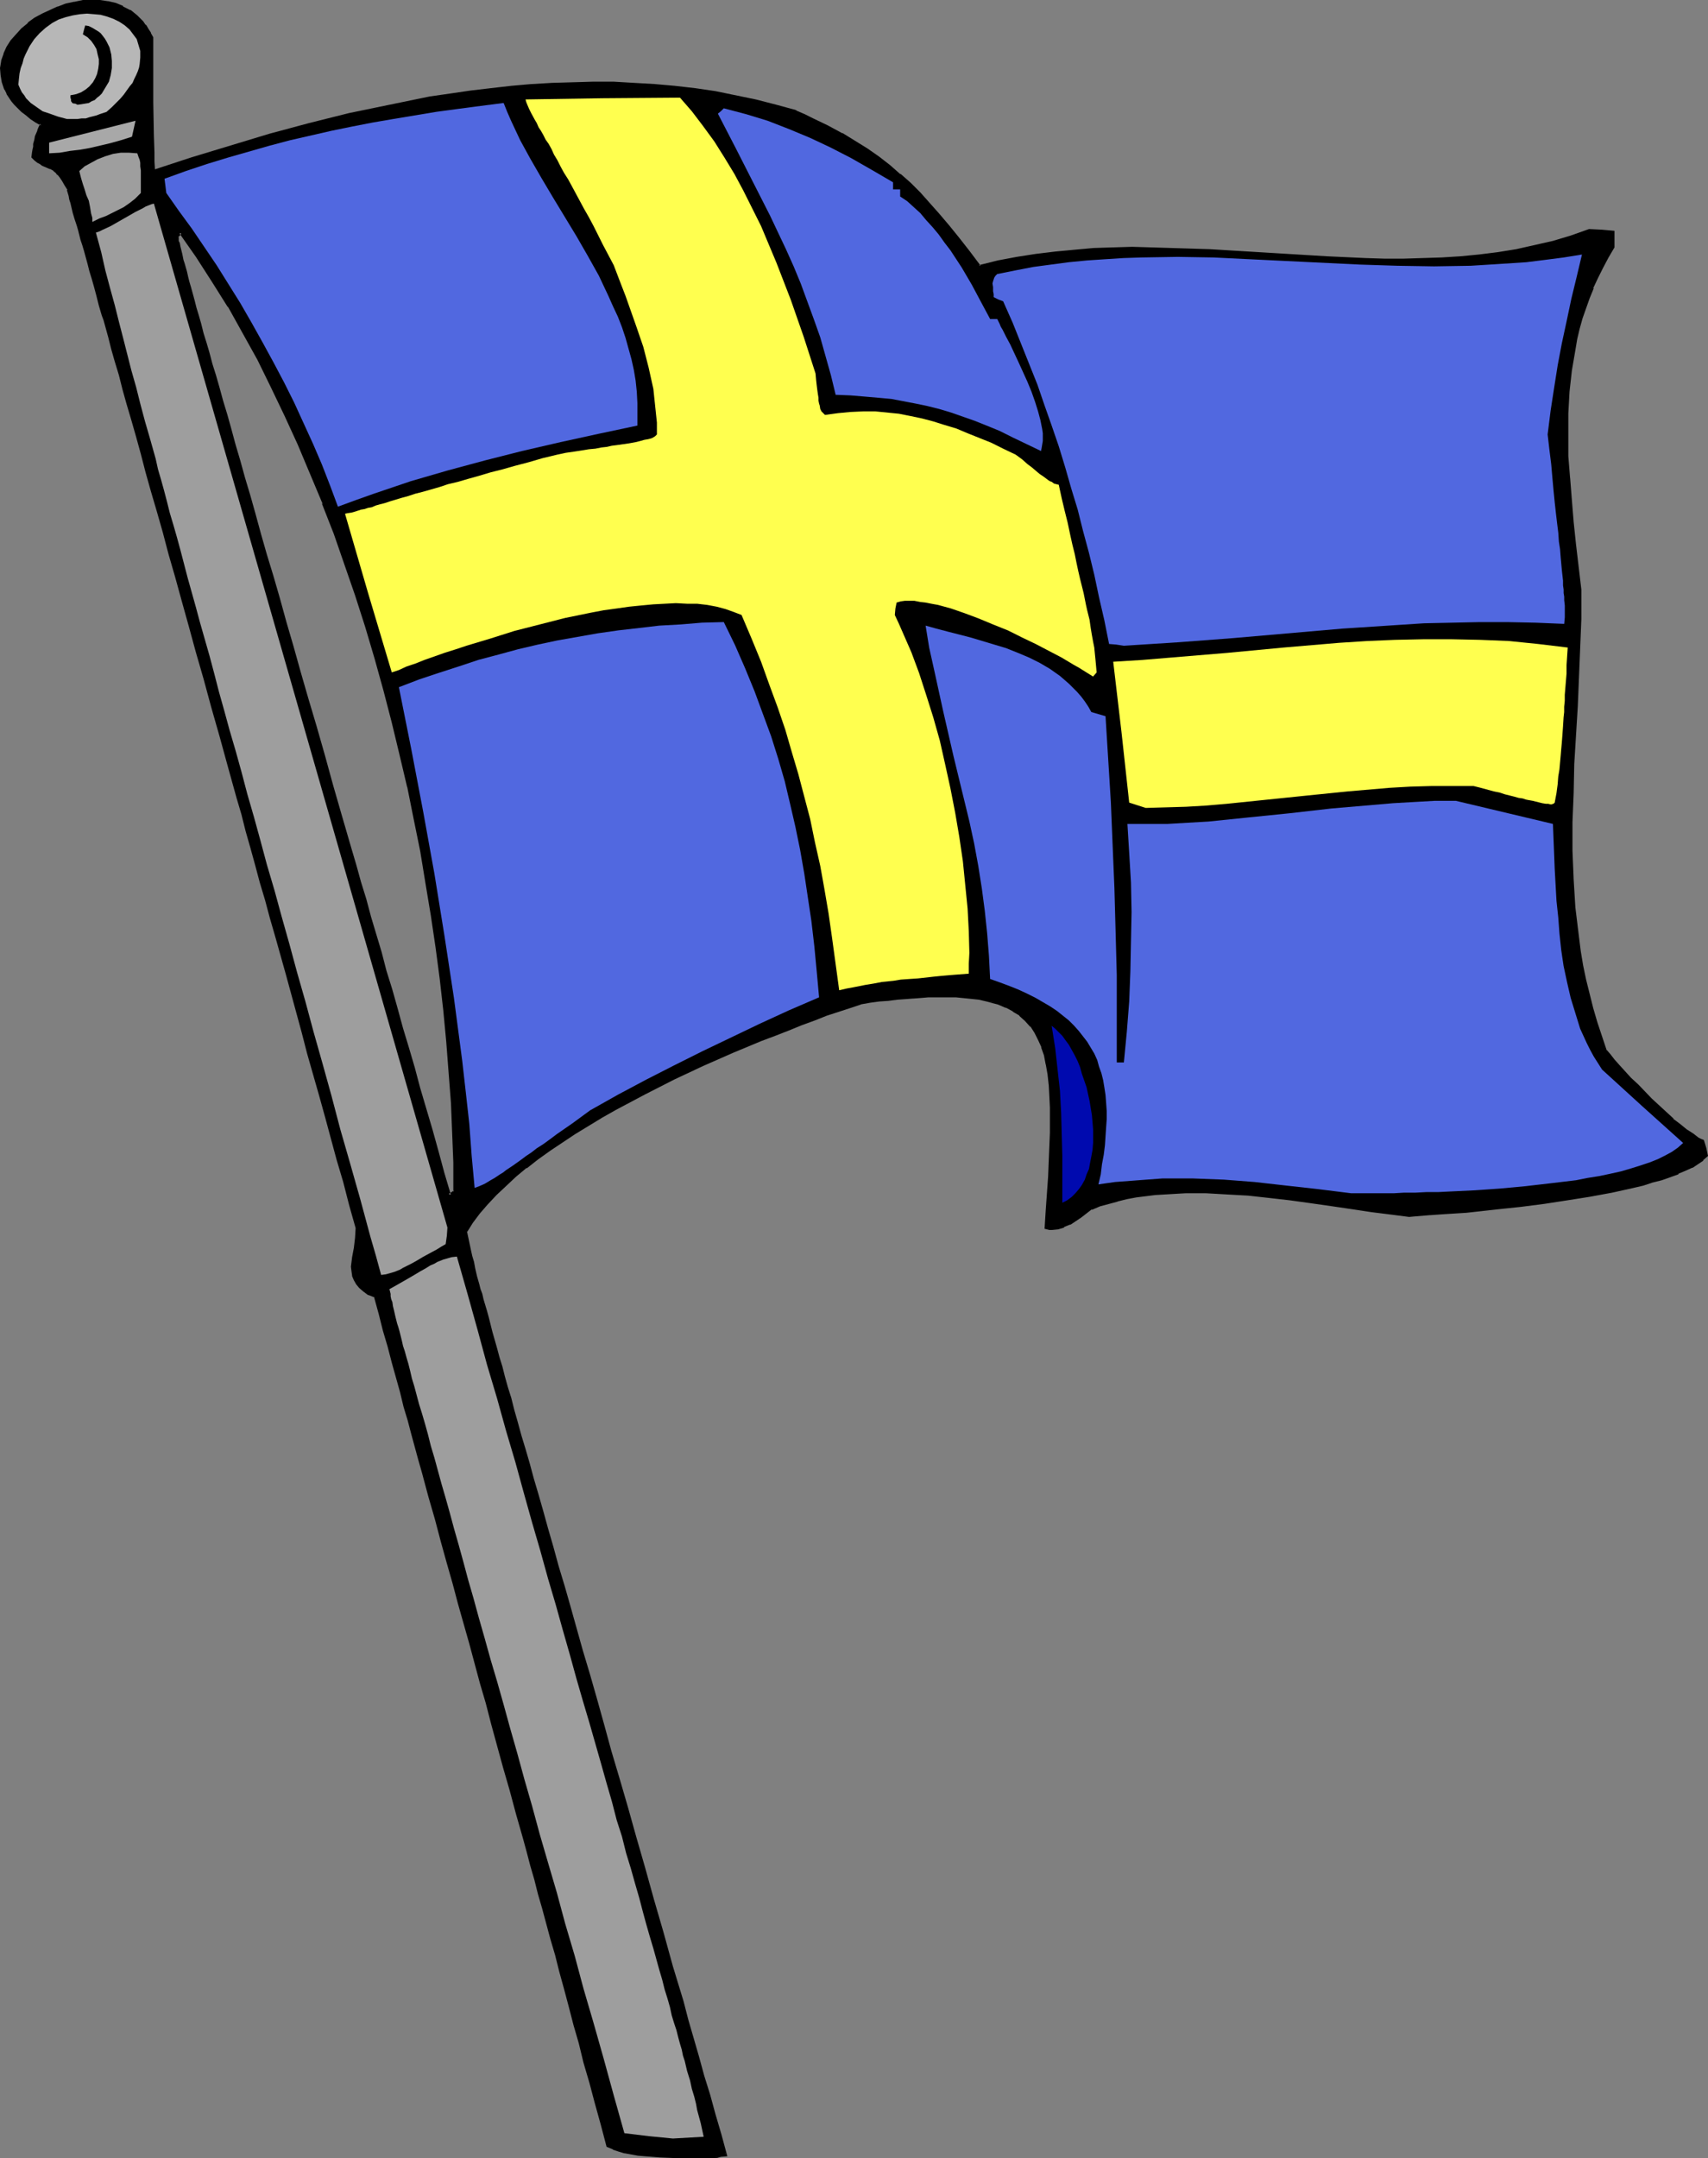 <?xml version="1.0" encoding="UTF-8" standalone="no"?>
<svg
   version="1.0"
   width="123.4mm"
   height="155.882mm"
   id="svg19"
   sodipodi:docname="Sweden 8.wmf"
   xmlns:inkscape="http://www.inkscape.org/namespaces/inkscape"
   xmlns:sodipodi="http://sodipodi.sourceforge.net/DTD/sodipodi-0.dtd"
   xmlns="http://www.w3.org/2000/svg"
   xmlns:svg="http://www.w3.org/2000/svg">
  <rect width="100%" height="100%" fill="#808080" stroke="none"/>
  <sodipodi:namedview
     id="namedview19"
     pagecolor="#ffffff"
     bordercolor="#000000"
     borderopacity="0.25"
     inkscape:showpageshadow="2"
     inkscape:pageopacity="0.0"
     inkscape:pagecheckerboard="0"
     inkscape:deskcolor="#d1d1d1"
     inkscape:document-units="mm" />
  <defs
     id="defs1">
    <pattern
       id="WMFhbasepattern"
       patternUnits="userSpaceOnUse"
       width="6"
       height="6"
       x="0"
       y="0" />
  </defs>
  <path
     style="fill:#000000;fill-opacity:1;fill-rule:evenodd;stroke:none"
     d="m 122.658,326.414 0.808,-0.646 0.808,-0.323 -0.162,-8.08 -0.162,-8.08 -0.485,-8.08 -0.485,-8.403 -0.646,-8.403 -0.808,-8.564 -0.97,-8.564 -1.131,-8.726 -1.293,-8.726 -1.454,-8.726 -1.454,-8.726 -1.778,-8.888 -1.939,-8.726 -1.939,-8.888 -2.262,-8.726 -2.101,-8.726 -2.424,-8.726 -2.747,-8.564 -2.747,-8.564 -2.747,-8.564 -3.07,-8.403 -3.07,-8.241 -3.232,-8.08 -3.394,-8.08 -3.717,-7.918 -3.555,-7.595 -3.879,-7.595 -4.04,-7.272 -4.04,-7.272 -4.202,-6.787 -4.525,-6.787 -4.525,-6.464 -0.485,0.485 -0.485,0.485 v 0.485 0.485 l 0.162,0.485 0.162,0.646 0.162,0.97 0.323,1.131 0.162,0.646 0.162,0.97 0.323,0.808 0.162,0.97 0.323,1.131 0.323,1.131 0.323,1.454 0.485,1.293 0.323,1.616 0.485,1.616 0.485,1.939 0.646,1.939 0.646,2.101 0.646,2.262 0.646,2.585 0.646,2.585 0.808,2.747 0.808,2.909 0.97,3.232 0.97,3.393 0.97,3.555 1.131,3.717 1.131,3.878 1.293,4.201 1.131,4.525 1.293,4.686 1.454,4.848 1.454,5.009 1.616,5.494 1.454,5.494 1.778,5.979 1.778,6.14 1.939,6.464 1.778,6.625 2.101,6.948 2.101,7.272 2.101,7.595 2.262,7.918 2.262,8.08 2.424,8.564 2.586,8.726 1.293,4.525 1.293,4.686 1.454,4.686 1.293,4.686 1.454,4.848 1.454,5.009 1.454,5.009 1.454,5.171 1.454,5.171 1.454,5.333 1.616,5.333 1.616,5.494 1.616,5.494 3.232,11.473 1.616,5.817 1.778,5.817 z m 73.045,262.424 -3.717,-0.162 h -3.879 -3.879 l -4.04,-0.162 -4.04,-0.162 -1.778,-0.323 -1.939,-0.323 -1.778,-0.323 -1.616,-0.485 -1.616,-0.485 -1.454,-0.646 -1.616,-5.979 -1.454,-5.817 -1.616,-5.494 -1.454,-5.494 -1.454,-5.332 -1.293,-5.009 -1.454,-5.009 -1.131,-4.848 -1.293,-4.525 -1.293,-4.525 -1.131,-4.363 -1.131,-4.363 -1.293,-4.04 -0.97,-4.04 -1.131,-3.878 -0.97,-3.717 -1.131,-3.717 -0.97,-3.717 -0.808,-3.393 -0.97,-3.393 -1.778,-6.625 -1.778,-6.14 -1.616,-5.979 -1.616,-5.817 -1.616,-5.656 -1.454,-5.494 -2.909,-10.827 -3.071,-10.827 -1.616,-5.494 -1.454,-5.656 -1.616,-5.817 -1.616,-5.979 -1.778,-6.302 -1.778,-6.625 -0.97,-3.393 -0.97,-3.393 -0.97,-3.717 -0.97,-3.717 -1.131,-3.717 -1.131,-3.878 -0.97,-4.04 -1.293,-4.201 -1.131,-4.201 -1.131,-4.525 -1.293,-4.525 -1.293,-4.686 -0.808,-0.323 -0.808,-0.485 -1.293,-0.808 -1.131,-0.97 -0.808,-0.97 -0.646,-0.97 -0.323,-1.131 -0.323,-1.131 v -1.293 -1.293 l 0.323,-1.293 0.323,-2.585 0.485,-2.747 0.162,-2.747 -1.778,-6.302 -1.616,-6.14 -1.778,-6.14 -1.616,-5.979 -1.616,-5.979 -1.616,-5.817 -1.616,-5.656 -1.616,-5.656 -1.454,-5.494 -1.616,-5.494 -1.454,-5.333 -1.454,-5.332 -1.454,-5.171 -1.293,-5.171 -1.454,-5.009 -1.454,-4.848 -1.293,-4.848 -1.293,-4.686 -1.293,-4.686 -1.293,-4.686 -1.293,-4.525 -1.131,-4.363 -2.424,-8.564 -2.262,-8.241 -2.262,-8.08 -2.101,-7.595 -2.101,-7.433 -1.939,-7.11 -1.939,-6.787 -1.778,-6.464 -1.778,-6.302 -1.616,-5.979 -1.616,-5.817 -1.616,-5.332 -1.454,-5.333 -1.454,-5.009 -1.131,-4.686 -1.293,-4.525 -1.293,-4.201 -1.131,-4.201 -1.131,-3.878 -0.97,-3.555 -0.97,-3.555 -0.97,-3.232 -0.808,-3.07 -0.485,-1.454 -0.323,-1.454 -0.808,-2.747 -0.646,-2.585 -0.808,-2.424 -0.646,-2.262 -0.485,-2.101 -0.646,-1.939 -0.485,-1.778 -0.485,-1.778 -0.485,-1.454 -0.323,-1.454 -0.485,-1.454 -0.323,-1.293 -0.323,-0.97 -0.162,-1.131 -0.323,-0.97 -0.485,-1.616 -0.323,-1.454 -0.323,-1.293 -0.323,-0.97 -0.323,-0.97 -0.323,-1.616 -0.808,-1.454 L 17.292,49.124 16.645,48.154 15.999,47.508 15.352,46.861 14.868,46.377 13.898,45.73 12.767,45.246 11.636,44.761 10.989,44.438 10.343,43.953 9.696,43.468 8.888,42.822 l 0.162,-0.97 0.162,-0.97 0.162,-0.808 0.162,-0.808 0.162,-1.131 0.323,-0.808 0.485,-1.616 0.485,-0.808 0.485,-0.97 L 9.858,32.965 8.565,32.157 7.272,31.187 6.141,30.218 5.171,29.248 4.202,28.278 3.394,27.309 2.747,26.339 2.101,25.37 1.616,24.4 1.293,23.431 0.97,22.461 0.485,20.522 V 18.583 L 0.808,16.644 1.293,14.705 2.262,12.927 3.232,11.311 4.687,9.534 6.141,8.08 7.757,6.625 9.696,5.333 11.636,4.04 13.736,3.07 15.837,2.101 18.1,1.454 l 2.262,-0.646 2.262,-0.323 2.262,-0.162 2.262,0.162 2.262,0.323 2.101,0.485 1.939,0.808 1.939,1.131 1.778,1.293 0.808,0.808 0.808,0.808 0.808,0.97 0.646,0.97 0.646,1.131 0.485,1.131 v 9.211 l 0.162,8.564 v 4.363 4.363 l 0.162,4.848 0.162,2.424 0.162,2.585 10.343,-3.393 10.666,-3.232 10.666,-3.07 10.828,-2.909 10.828,-2.747 10.989,-2.424 5.656,-1.131 5.495,-0.97 5.495,-0.97 5.656,-0.646 5.495,-0.808 5.495,-0.485 5.656,-0.485 5.495,-0.485 5.656,-0.162 h 5.495 5.656 l 5.495,0.162 5.656,0.323 5.495,0.646 5.495,0.646 5.656,0.808 5.495,0.97 5.495,1.293 5.495,1.293 5.495,1.616 2.262,0.97 2.101,1.131 4.202,2.101 3.879,1.939 3.555,2.101 3.394,2.101 3.07,2.262 2.909,2.262 2.909,2.424 2.747,2.424 2.586,2.585 2.586,2.909 2.586,2.909 2.747,3.232 2.747,3.393 2.909,3.555 2.909,3.878 5.171,-1.131 5.01,-1.131 5.333,-0.808 5.171,-0.646 5.171,-0.485 5.333,-0.323 5.171,-0.162 5.333,-0.162 h 5.333 l 5.333,0.162 10.504,0.485 10.666,0.646 21.332,1.293 10.504,0.323 5.171,0.162 h 5.333 5.171 l 5.171,-0.162 5.171,-0.485 5.171,-0.485 5.01,-0.485 5.01,-0.97 5.171,-0.97 4.848,-1.131 5.01,-1.454 4.848,-1.778 3.232,0.162 3.232,0.323 v 3.878 l -1.616,2.747 -1.454,2.747 -1.293,2.909 -1.293,2.747 -1.131,2.747 -0.97,2.747 -0.808,2.909 -0.808,2.747 -0.646,2.909 -0.646,2.747 -0.97,5.817 -0.646,5.817 -0.323,5.817 v 5.817 l 0.162,5.979 0.323,5.979 0.485,5.979 0.485,5.979 0.808,6.14 1.454,12.281 -0.162,8.08 -0.162,7.918 -0.808,15.836 -0.808,15.836 -0.323,7.918 -0.162,7.918 v 7.756 l 0.323,7.918 0.485,7.918 0.808,7.756 0.646,4.04 0.646,3.878 0.646,3.878 0.97,3.878 0.97,3.878 1.131,3.878 1.293,3.878 1.454,3.878 0.97,1.131 1.131,1.454 1.293,1.454 1.616,1.778 1.616,1.616 1.939,1.939 3.717,3.878 4.04,3.717 1.939,1.778 1.939,1.454 1.778,1.454 1.616,1.131 1.616,1.131 0.646,0.323 0.646,0.323 0.485,1.939 0.485,1.939 -1.131,0.97 -1.293,0.97 -1.616,0.97 -1.778,0.97 -1.939,0.808 -2.262,0.808 -2.262,0.808 -2.424,0.808 -2.586,0.646 -2.747,0.646 -2.909,0.646 -2.909,0.646 -5.979,1.131 -6.303,1.131 -6.303,0.808 -6.141,0.808 -6.141,0.808 -5.818,0.485 -2.909,0.323 -2.747,0.162 -2.424,0.323 -2.424,0.162 -2.424,0.162 -1.939,0.162 h -1.939 l -1.778,0.162 -5.01,-0.646 -5.171,-0.646 -5.333,-0.808 -5.495,-0.808 -5.656,-0.646 -5.656,-0.808 -5.818,-0.646 -5.818,-0.646 -5.818,-0.485 -5.656,-0.162 h -5.656 l -5.495,0.162 -2.747,0.323 -2.586,0.323 -2.747,0.323 -2.424,0.485 -2.586,0.485 -2.424,0.646 -2.424,0.808 -2.262,0.808 -2.909,2.262 -1.616,0.97 -1.454,0.97 -1.616,0.646 -1.454,0.485 -1.616,0.162 h -0.808 l -0.808,-0.162 0.323,-4.848 0.323,-4.525 0.162,-4.525 0.323,-4.04 0.162,-4.04 0.162,-3.878 v -3.555 -3.393 l -0.162,-3.232 -0.162,-3.07 -0.323,-2.747 -0.485,-2.747 -0.485,-2.424 -0.808,-2.262 -0.808,-2.101 -1.131,-1.939 -1.131,-1.778 -1.454,-1.616 -1.616,-1.454 -1.778,-1.131 -2.101,-1.131 -2.101,-0.808 -2.586,-0.808 -2.747,-0.485 -3.07,-0.485 -3.232,-0.162 -3.555,-0.162 h -1.939 l -1.939,0.162 h -1.939 l -2.262,0.162 -2.101,0.162 -2.262,0.162 -2.424,0.323 -2.424,0.323 -2.586,0.323 -2.586,0.323 -2.909,0.97 -3.07,1.131 -3.232,1.131 -3.394,1.131 -3.555,1.454 -3.555,1.293 -3.717,1.454 -3.879,1.616 -3.879,1.454 -3.879,1.778 -8.08,3.393 -7.919,3.878 -7.919,3.878 -7.919,4.201 -3.879,2.262 -3.555,2.101 -3.717,2.262 -3.555,2.424 -3.394,2.262 -3.232,2.424 -3.232,2.424 -2.909,2.424 -2.747,2.424 -2.586,2.424 -2.424,2.585 -2.101,2.585 -1.939,2.424 -1.616,2.747 1.131,5.332 0.323,1.454 0.323,1.454 0.485,1.939 0.485,1.939 0.646,2.424 0.323,1.293 0.323,1.293 0.323,1.454 0.485,1.616 0.485,1.616 0.485,1.778 0.485,1.939 0.646,1.939 0.485,2.262 0.646,2.101 0.646,2.585 0.808,2.424 0.646,2.747 0.97,2.909 0.808,3.07 0.97,3.232 0.97,3.393 0.97,3.555 0.97,3.717 1.131,3.878 1.131,4.201 1.293,4.363 1.293,4.525 1.454,4.686 1.293,5.009 1.454,5.171 1.616,5.494 1.616,5.656 1.778,5.979 1.778,6.14 1.778,6.464 1.939,6.625 1.939,6.948 2.101,7.272 2.101,7.433 2.262,7.918 2.262,8.08 2.424,8.403 2.424,8.564 2.747,9.049 2.586,9.211 2.747,9.695 1.454,5.009 2.909,10.019 1.454,5.171 1.454,5.333 1.454,5.332 1.616,5.333 1.616,5.656 -1.293,0.162 z"
     id="path1" />
  <path
     style="fill:#000000;fill-opacity:1;fill-rule:evenodd;stroke:none"
     d="m 122.497,327.06 1.293,-0.808 0.808,-0.646 v -8.241 l -0.323,-8.08 -0.323,-8.08 -0.485,-8.403 v 0 l -0.808,-8.403 -0.808,-8.564 -0.97,-8.726 -1.131,-8.564 -1.131,-8.726 -1.454,-8.726 -1.616,-8.888 -1.778,-8.726 -1.778,-8.888 v 0 l -1.939,-8.726 -2.262,-8.888 -2.262,-8.726 -2.424,-8.726 -2.586,-8.564 -2.747,-8.564 -2.909,-8.564 -2.909,-8.241 -3.07,-8.403 h -0.162 l -3.232,-8.08 -3.394,-8.08 -3.555,-7.918 -3.717,-7.595 -3.879,-7.595 -4.04,-7.272 -4.04,-7.272 v 0 l -4.202,-6.948 -4.525,-6.787 -4.687,-6.787 -0.97,0.808 -0.485,0.646 -0.162,0.646 v 0.162 l 0.162,0.323 v 0.485 0.162 l 0.162,0.646 v 0 l 0.162,0.808 v 0.162 l 0.323,1.131 0.162,0.646 v 0 l 0.323,0.808 v 0 l 0.162,0.97 0.323,0.97 0.162,0.97 0.323,1.293 0.485,1.293 0.323,1.454 0.485,1.616 0.485,1.616 0.485,1.778 0.485,1.939 0.646,2.262 0.646,2.262 0.646,2.424 0.808,2.585 0.808,2.909 0.808,2.909 0.808,3.232 0.97,3.232 1.131,3.717 0.97,3.717 1.131,3.878 1.293,4.201 1.131,4.525 1.454,4.525 1.293,5.009 1.454,5.009 1.616,5.494 1.616,5.494 1.616,5.979 1.778,6.14 1.939,6.302 1.939,6.787 1.939,6.948 2.101,7.272 2.101,7.595 2.424,7.756 2.262,8.241 2.424,8.564 2.586,8.726 1.293,4.525 1.293,4.525 1.293,4.686 1.454,4.848 1.293,4.848 1.454,5.009 1.454,5.009 1.454,5.009 1.454,5.333 1.616,5.171 1.616,5.494 1.454,5.494 1.616,5.494 3.232,11.311 1.616,5.817 1.778,5.979 1.939,6.625 0.646,-0.808 -1.778,-5.979 -1.616,-5.979 -1.616,-5.817 -3.394,-11.473 -1.454,-5.494 -1.616,-5.494 -1.616,-5.333 -1.454,-5.333 -1.454,-5.171 -1.616,-5.171 -1.293,-5.009 -1.454,-4.848 -1.454,-4.848 -1.293,-4.848 -1.454,-4.686 -1.293,-4.686 -1.293,-4.363 -2.586,-8.888 -2.424,-8.403 -2.262,-8.241 -2.262,-7.918 -2.262,-7.595 -2.101,-7.272 -1.939,-6.948 -1.939,-6.625 -1.778,-6.464 -1.778,-6.14 -1.778,-5.817 -1.616,-5.656 -1.454,-5.333 -1.454,-5.171 -1.454,-4.848 -1.293,-4.686 -1.293,-4.363 -1.131,-4.201 -1.131,-4.04 -1.131,-3.717 -0.97,-3.555 -0.97,-3.393 -0.97,-3.07 -0.808,-3.07 -0.808,-2.747 -0.808,-2.585 -0.646,-2.585 -0.646,-2.262 -0.646,-2.101 -0.485,-1.939 -0.485,-1.778 -0.485,-1.778 -0.485,-1.616 -0.323,-1.293 -0.323,-1.454 -0.323,-1.131 -0.323,-1.131 -0.323,-0.97 -0.162,-0.808 v 0 l -0.162,-0.808 v 0 l -0.162,-0.646 -0.323,-1.293 v 0 L 49.128,66.576 v -0.162 l -0.323,-0.646 v 0.162 -0.646 -0.323 0 -0.485 l -0.162,0.323 0.485,-0.485 0.485,-0.646 h -0.646 l 4.525,6.464 4.363,6.787 4.363,6.948 v -0.162 l 4.04,7.272 4.04,7.272 3.717,7.595 3.717,7.756 3.555,7.756 3.394,8.08 3.394,8.08 h -0.162 l 3.232,8.241 2.909,8.403 2.909,8.403 2.747,8.564 2.586,8.726 2.424,8.726 2.262,8.726 2.101,8.726 2.101,8.888 v -0.162 l 1.778,8.888 1.778,8.726 1.454,8.888 1.454,8.726 1.293,8.726 1.131,8.564 0.97,8.564 0.808,8.564 0.646,8.403 v 0 l 0.646,8.403 0.323,8.08 0.323,8.08 v 8.08 l 0.162,-0.485 -0.646,0.485 -0.808,0.485 0.646,0.323 z"
     id="path2" />
  <path
     style="fill:#000000;fill-opacity:1;fill-rule:evenodd;stroke:none"
     d="m 195.542,588.353 h 0.162 -3.717 -3.879 l -3.879,-0.162 h -4.04 l -4.04,-0.323 h 0.162 l -1.939,-0.162 -1.939,-0.323 -1.616,-0.485 v 0 l -1.616,-0.323 -1.616,-0.646 v 0.162 l -1.454,-0.646 0.323,0.323 -1.616,-5.979 -1.616,-5.817 -1.454,-5.656 -1.454,-5.494 -1.454,-5.171 -1.454,-5.171 -1.293,-5.009 -1.293,-4.686 -1.293,-4.686 -1.131,-4.525 -1.293,-4.363 -1.131,-4.363 -1.131,-4.04 -1.131,-4.04 -0.97,-3.878 -1.131,-3.717 -0.97,-3.717 -0.97,-3.555 -0.97,-3.555 -0.97,-3.393 -1.616,-6.464 -1.778,-6.302 -3.232,-11.796 -1.616,-5.656 -1.454,-5.494 -3.07,-10.827 -3.071,-10.827 -1.454,-5.494 -1.616,-5.656 -1.616,-5.817 -1.616,-5.979 -1.778,-6.302 -1.778,-6.464 -0.808,-3.393 -0.97,-3.555 -0.97,-3.555 -1.131,-3.717 -0.97,-3.878 -1.131,-3.878 -1.131,-4.04 -1.131,-4.201 -1.131,-4.201 -1.293,-4.363 -1.131,-4.686 -1.454,-4.848 -0.97,-0.323 -0.808,-0.485 v 0 l -1.293,-0.808 v 0 l -1.131,-0.808 h 0.162 l -0.808,-0.97 -0.646,-1.131 0.162,0.162 -0.323,-1.131 v 0.162 l -0.323,-1.293 v 0.162 -1.293 -1.293 0.162 l 0.162,-1.293 0.485,-2.585 0.323,-2.747 v -0.162 l 0.323,-2.747 -1.778,-6.464 -1.778,-6.14 -1.616,-6.14 -1.616,-5.979 -1.778,-5.979 -1.616,-5.817 -1.454,-5.656 -1.616,-5.656 -1.616,-5.494 -1.454,-5.494 -1.454,-5.333 -1.454,-5.332 -1.454,-5.171 -1.454,-5.171 -1.293,-4.848 -1.454,-5.009 -1.293,-4.848 -1.454,-4.686 -1.131,-4.686 -1.293,-4.686 -1.293,-4.363 -1.293,-4.525 -2.262,-8.564 -2.424,-8.241 -2.262,-8.08 -2.101,-7.595 -1.939,-7.433 -1.939,-7.11 -1.939,-6.787 -1.939,-6.464 -1.616,-6.302 -1.778,-5.979 -1.616,-5.656 -1.454,-5.494 -1.454,-5.333 -1.454,-4.848 -1.293,-4.848 -1.293,-4.525 -1.131,-4.201 -1.131,-4.201 -1.131,-3.717 -1.131,-3.717 -0.97,-3.555 -0.808,-3.232 -1.293,-4.525 -0.485,-1.454 -0.808,-2.747 -0.646,-2.585 -0.646,-2.262 -0.646,-2.262 -0.646,-2.262 -0.485,-1.939 -0.485,-1.778 -0.485,-1.616 -0.485,-1.616 -0.323,-1.454 -0.485,-1.293 -0.323,-1.293 -0.323,-1.131 -0.323,-1.131 -0.323,-0.97 -0.485,-1.616 -0.646,-2.585 -0.323,-1.131 -0.162,-0.808 -0.323,-1.778 -0.97,-1.454 v 0 l -0.646,-1.131 -0.646,-0.97 v 0 l -0.646,-0.808 v 0 l -0.646,-0.646 -0.485,-0.485 v 0 l -1.131,-0.646 -1.131,-0.485 v 0 l -1.131,-0.485 h 0.162 l -0.646,-0.323 -0.646,-0.485 -0.808,-0.485 h 0.162 l -0.808,-0.646 0.162,0.323 0.162,-0.97 0.162,-0.97 0.162,-0.808 0.162,-0.646 0.162,-1.131 v 0 l 0.323,-0.97 0.485,-1.454 v 0 l 0.323,-0.808 0.646,-1.293 L 10.181,32.641 8.727,31.833 7.595,30.864 v 0 L 6.303,29.894 H 6.464 L 5.495,28.925 4.525,27.955 3.717,26.986 v 0.162 L 3.07,26.178 2.424,25.208 v 0 L 1.939,24.239 v 0 L 1.616,23.269 1.293,22.3 v 0 L 0.97,20.36 v 0.162 -1.939 0 L 1.293,16.644 v 0.162 l 0.485,-1.939 v 0 L 2.586,13.089 v 0.162 L 3.717,11.473 H 3.555 L 4.848,9.857 v 0 L 6.464,8.403 8.08,6.787 V 6.948 L 9.858,5.656 11.959,4.363 H 11.797 L 13.898,3.393 16.161,2.424 15.999,2.585 18.261,1.778 20.524,1.293 v 0 l 2.101,-0.323 v 0 l 2.262,-0.162 h 2.262 v 0 l 2.101,0.323 v 0 l 2.101,0.646 v 0 l 1.939,0.646 v 0 l 1.939,1.131 v 0 l 1.778,1.293 h -0.162 l 0.808,0.808 0.808,0.808 V 6.302 l 0.808,0.97 h -0.162 l 0.646,1.131 0.808,0.97 v 0 l 0.485,1.131 v -0.162 9.211 8.564 l 0.162,8.726 0.162,4.848 v 2.424 l 0.485,2.262 0.485,0.323 -0.162,-2.585 V 41.691 L 42.017,36.843 41.856,28.117 V 19.553 10.18 L 41.209,9.049 V 8.888 l -0.646,-0.97 -0.646,-1.131 h -0.162 l -0.646,-0.97 v 0 L 38.3,5.009 37.492,4.201 v 0 L 35.715,2.747 H 35.553 L 33.614,1.778 V 1.616 L 31.675,0.808 v 0 L 29.574,0.323 H 29.412 L 27.311,0 h -0.162 -2.262 -2.262 v 0 l -2.262,0.485 H 20.201 L 17.938,0.97 15.837,1.778 H 15.676 L 13.575,2.747 11.474,3.717 v 0 L 9.373,4.848 7.595,6.14 V 6.302 L 5.818,7.756 4.363,9.372 v 0 L 2.909,10.988 v 0 l -1.131,1.778 v 0 L 0.97,14.543 v 0.162 l -0.646,1.778 v 0.162 L 0,18.583 0.162,20.522 v 0 l 0.323,1.939 v 0 l 0.323,0.97 0.323,0.97 0.162,0.162 0.485,0.97 v 0.162 l 0.646,0.97 0.646,0.97 v 0 l 0.808,0.97 0.97,0.97 0.97,0.97 v 0 l 1.293,0.97 v 0 l 1.131,0.97 1.454,0.97 1.454,0.808 -0.162,-0.485 -0.485,0.97 -0.323,0.808 v 0.162 l -0.646,1.454 -0.162,0.97 v 0 L 9.05,39.267 v 0.808 l -0.162,0.646 -0.162,0.97 -0.162,1.293 0.808,0.808 v 0 l 0.808,0.646 0.646,0.323 0.646,0.485 v 0 l 1.131,0.485 v 0 l 1.131,0.485 -0.162,-0.162 1.131,0.646 h -0.162 l 0.646,0.485 0.485,0.646 V 47.669 l 0.646,0.808 v 0 l 0.646,0.97 0.646,1.131 v 0 l 0.808,1.293 h -0.162 l 0.485,1.616 0.162,0.97 0.323,0.97 0.646,2.747 0.485,1.616 0.323,0.97 0.323,0.97 0.323,1.131 0.323,1.293 0.323,1.293 0.485,1.454 0.485,1.616 0.485,1.778 0.485,1.778 0.485,1.939 0.646,2.101 0.646,2.262 0.646,2.424 0.646,2.585 0.808,2.747 0.485,1.293 1.293,4.686 0.808,3.232 0.97,3.393 1.131,3.717 0.97,3.878 1.131,4.04 1.293,4.363 1.293,4.525 1.293,4.686 1.293,5.009 1.454,5.171 1.616,5.494 1.616,5.656 1.616,6.14 1.778,6.14 1.778,6.464 1.939,6.948 1.939,7.11 2.101,7.272 2.101,7.756 2.262,7.918 2.262,8.241 2.424,8.726 1.293,4.363 1.131,4.525 1.293,4.525 1.293,4.686 1.293,4.848 1.454,4.848 1.293,4.848 1.454,5.009 1.454,5.171 1.454,5.171 1.454,5.333 1.454,5.332 1.454,5.333 1.454,5.656 1.616,5.656 1.616,5.656 1.616,5.817 1.616,5.979 1.616,5.979 1.778,5.979 1.616,6.302 1.778,6.302 v -0.162 l -0.162,2.747 v 0 l -0.323,2.747 -0.485,2.585 -0.162,1.293 v 0 l -0.162,1.293 0.162,1.293 v 0 l 0.162,1.131 v 0.162 l 0.485,1.131 0.646,1.131 0.808,0.97 1.131,0.97 v 0 l 1.293,0.97 h 0.162 l 0.808,0.323 0.808,0.323 -0.162,-0.162 1.293,4.686 1.131,4.525 1.293,4.363 1.131,4.363 1.131,4.04 1.131,4.04 0.97,4.04 1.131,3.717 0.97,3.717 0.97,3.555 0.97,3.555 0.97,3.393 1.778,6.625 1.778,6.14 1.616,6.14 1.616,5.817 1.616,5.656 1.454,5.494 3.07,10.827 2.909,10.827 1.616,5.494 1.454,5.656 3.232,11.796 1.778,6.14 1.778,6.625 0.97,3.393 0.97,3.393 0.97,3.555 0.97,3.717 1.131,3.878 0.97,3.878 1.131,3.878 1.131,4.201 1.131,4.201 1.293,4.363 1.131,4.525 1.293,4.686 1.293,4.848 1.293,5.009 1.454,5.009 1.293,5.332 1.616,5.494 1.454,5.494 1.616,5.817 1.616,6.14 1.616,0.646 0.162,0.162 1.454,0.485 1.616,0.485 h 0.162 l 1.778,0.323 1.778,0.323 1.939,0.162 v 0 l 4.04,0.323 4.04,0.162 h 3.879 3.879 3.717 z"
     id="path3" />
  <path
     style="fill:#000000;fill-opacity:1;fill-rule:evenodd;stroke:none"
     d="m 41.371,44.114 0.162,3.232 10.989,-3.555 10.666,-3.232 10.666,-3.232 10.828,-2.909 10.828,-2.585 v 0 l 10.989,-2.424 5.495,-1.131 5.495,-0.97 5.495,-0.97 5.656,-0.808 5.495,-0.646 5.656,-0.646 5.495,-0.485 v 0 l 5.495,-0.323 5.656,-0.162 5.495,-0.162 5.656,0.162 5.495,0.162 5.656,0.323 h -0.162 l 5.656,0.485 5.495,0.646 5.495,0.97 5.656,0.97 5.333,1.131 v 0 l 5.495,1.454 5.495,1.616 v -0.162 l 2.262,1.131 2.101,0.97 4.202,2.101 3.879,2.101 v 0 l 3.394,1.939 3.394,2.101 3.232,2.262 v 0 l 2.909,2.262 2.747,2.424 v 0 l 2.747,2.424 2.586,2.585 2.586,2.909 2.747,2.909 2.586,3.232 v -0.162 l 2.747,3.393 v 0 l 2.747,3.717 3.232,4.04 5.333,-1.131 v 0 l 5.171,-1.131 5.171,-0.808 5.171,-0.646 5.333,-0.485 h -0.162 l 5.333,-0.323 5.171,-0.323 h 5.333 5.333 l 5.333,0.162 10.504,0.323 10.666,0.646 21.332,1.293 10.504,0.485 5.171,0.162 h 5.333 l 5.171,-0.162 5.171,-0.162 5.171,-0.323 h 0.162 l 5.01,-0.485 5.171,-0.646 5.01,-0.808 5.01,-0.97 v 0 l 5.01,-1.293 5.01,-1.454 4.848,-1.616 h -0.162 l 3.232,0.162 v 0 l 3.232,0.162 -0.485,-0.323 v 3.878 l 0.162,-0.162 -1.616,2.747 -1.454,2.747 -1.293,2.747 -1.293,2.909 v 0 l -1.131,2.747 v 0 l -0.97,2.909 -0.97,2.747 -0.808,2.909 -0.646,2.747 v 0 l -0.646,2.909 -0.97,5.817 -0.485,5.656 v 0.162 l -0.323,5.817 -0.162,5.817 0.162,5.979 0.323,5.979 v 0 l 0.485,5.979 0.646,6.14 0.646,5.979 1.454,12.443 v -0.162 l -0.162,8.08 -0.162,7.918 -0.808,15.836 -0.808,15.836 -0.323,7.918 -0.162,7.918 v 7.756 l 0.323,7.918 0.485,7.918 v 0 l 0.808,7.756 0.646,4.04 0.646,3.878 0.808,3.878 v 0 l 0.808,4.04 1.131,3.878 1.131,3.878 1.131,3.878 1.454,3.878 1.131,1.293 1.131,1.293 1.454,1.616 1.454,1.616 1.616,1.778 1.939,1.939 3.717,3.878 4.04,3.717 1.939,1.616 v 0 l 1.939,1.616 1.778,1.454 v 0 l 1.778,1.293 1.454,0.97 v 0 l 0.808,0.323 0.646,0.323 -0.162,-0.162 0.485,1.939 0.485,1.939 v -0.323 l -1.131,0.97 0.162,-0.162 -1.454,0.97 -1.454,0.97 v 0 l -1.778,0.808 -1.939,0.97 v -0.162 l -2.262,0.97 v 0 l -2.262,0.646 -2.424,0.808 -2.586,0.646 -2.747,0.808 -2.909,0.646 h 0.162 l -2.909,0.646 -5.979,1.131 -6.303,0.97 -6.303,0.97 -6.303,0.808 -6.141,0.646 -5.818,0.646 -2.747,0.162 -2.747,0.323 -2.586,0.162 -2.424,0.162 -2.262,0.162 v 0 l -1.939,0.162 -1.939,0.162 h -1.778 v 0 l -4.848,-0.485 -5.171,-0.646 -5.333,-0.808 -5.656,-0.808 -5.656,-0.808 -5.656,-0.808 -5.818,-0.646 -5.818,-0.646 -5.656,-0.323 h -0.162 l -5.656,-0.323 h -5.656 l -5.495,0.323 h -0.162 l -2.586,0.162 -2.747,0.323 -2.586,0.323 -2.586,0.485 -2.586,0.646 v 0 l -2.424,0.485 -2.424,0.808 -2.262,0.97 -3.071,2.101 -1.454,1.131 -1.454,0.808 v 0 l -1.616,0.808 0.162,-0.162 -1.616,0.485 v 0 l -1.616,0.323 h 0.162 l -0.808,-0.162 -0.808,-0.162 0.485,0.485 0.323,-4.848 0.162,-4.525 0.323,-4.525 0.162,-4.04 0.323,-4.04 v -3.878 l 0.162,-3.555 -0.162,-3.393 v -3.232 l -0.323,-3.07 v 0 l -0.162,-2.909 -0.485,-2.585 v -0.162 l -0.646,-2.424 -0.646,-2.262 h -0.162 l -0.808,-2.262 -0.97,-1.939 v 0 l -1.293,-1.778 v 0 l -1.454,-1.616 -1.616,-1.454 v 0 l -1.939,-1.293 v 0 l -1.939,-0.97 -0.162,-0.162 -2.262,-0.808 -2.747,0.162 2.586,0.646 2.262,0.97 -0.162,-0.162 2.101,1.131 h -0.162 l 1.939,1.131 h -0.162 l 1.616,1.454 1.454,1.616 V 280.199 l 1.131,1.778 v 0 l 0.97,1.939 0.97,2.101 -0.162,-0.162 0.808,2.262 0.485,2.585 v -0.162 l 0.485,2.747 0.323,2.909 v -0.162 l 0.162,3.07 0.162,3.232 v 3.393 3.555 l -0.162,3.878 -0.162,4.04 -0.162,4.04 -0.323,4.525 -0.323,4.525 -0.323,5.171 1.293,0.323 h 0.808 l 1.616,-0.162 1.616,-0.485 v -0.162 l 1.616,-0.646 h 0.162 l 1.454,-0.97 1.454,-0.97 2.909,-2.262 v 0.162 l 2.262,-0.97 2.424,-0.646 2.424,-0.646 h -0.162 l 2.586,-0.646 2.586,-0.485 2.586,-0.323 2.586,-0.323 2.747,-0.162 v 0 l 5.495,-0.323 h 5.656 l 5.656,0.323 v 0 l 5.818,0.323 5.818,0.646 5.656,0.646 5.818,0.808 5.656,0.808 5.495,0.808 5.333,0.808 5.171,0.646 5.01,0.646 1.778,-0.162 1.939,-0.162 1.939,-0.162 h 0.162 l 2.262,-0.162 2.424,-0.162 2.586,-0.162 2.586,-0.162 2.909,-0.323 5.818,-0.646 6.141,-0.646 6.303,-0.808 6.303,-0.97 6.141,-0.97 6.141,-1.131 2.909,-0.646 v 0 l 2.909,-0.646 2.747,-0.646 2.424,-0.808 2.586,-0.646 2.262,-0.808 v 0 l 2.262,-0.808 v -0.162 l 1.939,-0.808 1.778,-0.808 h 0.162 l 1.454,-0.97 1.454,-0.97 v -0.162 l 1.293,-1.131 -0.485,-2.262 -0.646,-2.101 -0.808,-0.323 -0.646,-0.323 v 0 l -1.454,-1.131 -1.778,-1.131 v 0 l -1.778,-1.454 -1.939,-1.454 h 0.162 l -1.939,-1.778 -4.04,-3.717 -3.717,-3.878 -1.939,-1.778 -1.616,-1.778 -1.616,-1.778 -1.293,-1.454 -1.131,-1.454 -0.97,-1.131 v 0.162 l -1.293,-3.878 -1.293,-3.878 -1.131,-3.878 -0.97,-3.878 -0.97,-3.878 v 0 l -0.808,-3.878 -0.646,-3.878 -0.485,-3.878 -0.97,-7.918 v 0.162 l -0.485,-7.918 -0.323,-7.918 v -7.756 l 0.323,-7.918 0.162,-7.918 0.97,-15.836 0.646,-15.836 0.323,-7.918 v -8.08 0 l -1.454,-12.281 -0.646,-6.14 -0.485,-5.979 -0.485,-6.14 v 0.162 l -0.485,-5.979 v -5.979 -5.817 l 0.323,-5.817 v 0 l 0.646,-5.817 0.97,-5.656 0.485,-2.909 v 0 l 0.646,-2.747 0.808,-2.909 0.97,-2.747 0.97,-2.747 v 0 l 1.131,-2.747 h -0.162 l 1.293,-2.747 1.454,-2.909 1.454,-2.747 1.616,-2.747 v -4.525 l -3.555,-0.323 h -0.162 l -3.232,-0.162 -5.01,1.778 -4.848,1.454 -5.01,1.131 v 0 l -5.01,1.131 -5.01,0.808 -5.171,0.646 -5.01,0.485 v 0 l -5.171,0.323 -5.171,0.162 -5.171,0.162 h -5.333 l -5.171,-0.162 -10.504,-0.485 -21.332,-1.293 -10.666,-0.646 -10.504,-0.323 -5.333,-0.162 -5.333,-0.162 -5.333,0.162 -5.171,0.162 -5.333,0.485 v 0 l -5.171,0.485 -5.333,0.646 -5.171,0.808 -5.171,0.97 v 0 l -5.171,1.293 0.485,0.162 -2.909,-3.878 -2.909,-3.717 v 0 l -2.747,-3.393 v 0 l -2.747,-3.232 -2.586,-2.909 -2.586,-2.909 -2.586,-2.585 -2.747,-2.424 h -0.162 l -2.747,-2.424 -2.909,-2.262 v 0 l -3.232,-2.262 -3.394,-2.101 -3.394,-2.101 h -0.162 l -3.879,-2.101 -4.04,-1.939 -2.262,-1.131 -2.262,-0.97 -0.162,-0.162 -5.333,-1.454 -5.656,-1.454 v 0 l -5.495,-1.131 -5.495,-1.131 -5.495,-0.808 -5.656,-0.646 -5.495,-0.485 v 0 l -5.656,-0.323 -5.495,-0.323 h -5.656 l -5.495,0.162 -5.656,0.162 -5.495,0.323 h -0.162 l -5.495,0.485 -5.656,0.646 -5.495,0.646 -5.495,0.808 -5.656,0.808 -5.495,1.131 -5.495,1.131 -10.989,2.262 v 0 l -10.989,2.747 -10.828,2.909 -10.666,3.232 -10.666,3.232 -10.343,3.393 z"
     id="path4" />
  <path
     style="fill:#000000;fill-opacity:1;fill-rule:evenodd;stroke:none"
     d="m 272.628,273.412 -2.424,-0.646 h -0.162 l -2.586,-0.646 -3.071,-0.323 -3.232,-0.323 h -0.162 -3.555 -1.939 -1.939 -1.939 -0.162 l -2.101,0.323 v 0 h -2.101 -0.162 l -2.262,0.323 -2.262,0.162 -2.424,0.323 -2.586,0.323 -2.747,0.323 -2.909,0.97 -6.303,2.262 -3.394,1.293 -3.555,1.293 v 0 l -3.717,1.454 -3.555,1.454 -3.879,1.454 v 0 l -3.879,1.616 -3.879,1.616 -8.08,3.555 -7.919,3.717 -8.08,4.04 -7.757,4.201 -3.879,2.101 v 0 l -3.717,2.262 -3.717,2.262 -3.394,2.262 -3.394,2.424 -3.394,2.262 -3.07,2.424 v 0.162 l -2.909,2.424 h -0.162 l -2.747,2.424 -2.586,2.585 -2.424,2.424 -2.101,2.585 h -0.162 l -1.778,2.585 -1.778,2.747 1.131,5.494 0.323,1.454 v 0 l 0.485,1.616 0.323,1.778 0.485,2.101 0.646,2.262 0.323,1.293 0.323,1.454 0.485,1.454 0.323,1.454 0.485,1.778 0.485,1.778 0.485,1.778 0.646,2.101 0.485,2.101 0.808,2.262 0.646,2.424 0.646,2.585 0.808,2.747 0.808,2.909 0.808,2.909 0.97,3.232 0.97,3.393 0.97,3.717 1.131,3.555 0.97,4.04 1.293,4.04 1.131,4.363 1.293,4.686 1.454,4.686 1.454,5.009 1.454,5.171 1.454,5.494 1.778,5.656 3.394,12.119 1.778,6.464 1.939,6.625 1.939,6.948 2.101,7.272 2.262,7.433 2.101,7.918 2.424,8.08 2.262,8.241 2.586,8.726 2.586,9.049 2.586,9.211 2.747,9.695 1.454,4.848 2.909,10.18 1.454,5.171 1.454,5.171 1.616,5.494 1.616,5.333 1.454,5.494 0.485,-0.485 -1.454,0.162 v 0 l -1.131,0.323 0.162,0.808 1.131,-0.323 v 0 l 1.778,-0.162 -1.616,-5.979 -1.616,-5.494 -1.454,-5.332 -1.616,-5.171 -1.454,-5.333 -2.909,-10.019 -1.293,-5.009 -2.909,-9.534 -2.586,-9.372 -2.586,-8.888 -2.424,-8.726 -2.424,-8.403 -2.262,-8.08 -2.262,-7.756 -2.262,-7.595 -1.939,-7.11 -1.939,-6.948 -1.939,-6.787 -1.939,-6.464 -3.394,-12.119 -1.616,-5.656 -1.616,-5.332 -1.454,-5.333 -1.454,-5.009 -1.293,-4.686 -1.293,-4.525 -1.293,-4.363 -1.131,-4.201 -1.131,-3.878 -1.131,-3.717 -0.97,-3.555 -0.97,-3.393 -0.808,-3.232 -0.97,-3.07 -0.808,-2.909 -0.646,-2.585 -0.808,-2.585 -0.646,-2.424 -0.646,-2.262 -0.646,-2.262 -0.485,-1.939 -0.485,-1.939 -0.485,-1.778 -0.485,-1.616 -0.485,-1.616 -0.323,-1.454 -0.485,-1.293 -0.323,-1.293 -0.646,-2.262 -0.485,-2.101 -0.323,-1.778 -0.485,-1.616 v 0 l -0.323,-1.454 -1.131,-5.333 v 0.323 l 1.616,-2.585 1.939,-2.585 v 0 l 2.101,-2.424 2.424,-2.585 2.586,-2.424 2.747,-2.585 v 0 l 2.909,-2.424 v 0.162 l 3.071,-2.424 3.394,-2.424 3.394,-2.262 3.394,-2.262 3.717,-2.262 3.717,-2.262 v 0 l 3.717,-2.101 7.919,-4.201 7.919,-4.04 7.919,-3.717 8.08,-3.555 3.879,-1.616 3.879,-1.616 v 0 l 3.879,-1.454 3.717,-1.454 3.555,-1.454 v 0 l 3.555,-1.293 3.232,-1.293 6.464,-2.101 2.909,-0.97 h -0.162 l 2.747,-0.485 2.424,-0.323 2.424,-0.162 2.424,-0.323 2.262,-0.162 v 0 l 2.101,-0.162 h 0.162 l 2.101,-0.162 v 0 l 1.939,-0.162 h 1.939 1.939 3.555 v 0 l 3.232,0.323 3.07,0.323 2.747,0.646 h -0.162 z"
     id="path5" />
  <path
     style="fill:#9e9e9e;fill-opacity:1;fill-rule:evenodd;stroke:none"
     d="m 183.745,583.829 -6.626,-0.646 -6.626,-0.808 -1.454,-5.171 -1.454,-5.171 -2.747,-10.019 -2.747,-9.695 -2.747,-9.372 -2.424,-9.049 -2.586,-8.726 -2.262,-8.403 -2.424,-8.241 -2.262,-7.756 -2.101,-7.756 -2.101,-7.272 -1.939,-7.11 -1.939,-6.787 -1.778,-6.464 -1.778,-6.302 -1.778,-5.979 -1.616,-5.817 -1.616,-5.656 -1.454,-5.332 -1.454,-5.009 -1.293,-4.848 -1.293,-4.686 -1.293,-4.525 -1.131,-4.201 -1.131,-4.04 -1.131,-3.878 -0.97,-3.555 -0.97,-3.555 -0.97,-3.232 -0.808,-3.232 -0.808,-2.909 -0.808,-2.747 -0.808,-2.585 -0.646,-2.424 -0.646,-2.424 -0.646,-2.101 -0.485,-2.101 -0.485,-1.939 -0.485,-1.616 -0.485,-1.778 -0.485,-1.454 -0.323,-1.454 -0.323,-1.293 -0.323,-1.293 -0.323,-1.131 -0.323,-0.97 -0.485,-1.939 -0.323,-1.454 -0.323,-1.293 -0.162,-1.131 -0.323,-0.808 -0.162,-0.808 v -0.646 l -0.323,-1.293 1.454,-0.808 1.131,-0.646 1.131,-0.646 1.131,-0.646 1.939,-1.131 1.616,-0.97 1.454,-0.808 1.293,-0.808 1.131,-0.485 0.808,-0.485 0.808,-0.323 0.808,-0.323 1.131,-0.323 1.131,-0.323 1.454,-0.162 2.909,10.18 2.747,9.857 2.586,9.534 2.747,9.211 2.424,8.726 2.586,8.726 2.262,8.241 2.262,8.08 2.262,7.756 2.101,7.595 2.101,7.11 1.939,6.948 1.939,6.787 1.778,6.464 1.778,6.14 1.778,5.979 1.616,5.656 1.616,5.656 1.454,5.171 1.454,5.009 1.293,5.009 1.454,4.525 1.131,4.525 1.293,4.201 1.131,4.04 1.131,3.878 0.97,3.717 0.97,3.555 0.97,3.393 0.97,3.232 0.808,2.909 0.808,2.909 0.808,2.747 0.646,2.585 0.808,2.585 0.646,2.262 0.485,2.262 0.646,2.101 0.646,1.939 0.485,1.939 0.485,1.778 0.485,1.616 0.323,1.616 0.485,1.454 0.646,2.747 0.808,2.585 0.485,2.262 0.646,2.101 0.485,1.939 0.323,1.778 0.97,3.555 0.808,3.717 z"
     id="path6" />
  <path
     style="fill:#9e9e9e;fill-opacity:1;fill-rule:evenodd;stroke:none"
     d="m 104.074,348.067 -1.454,-5.333 -1.454,-5.009 -2.747,-10.18 -2.747,-9.695 -2.747,-9.534 -2.424,-9.211 -2.424,-8.726 -2.424,-8.564 -2.262,-8.403 -2.262,-7.918 -2.101,-7.756 -2.101,-7.433 -1.939,-7.11 -2.101,-7.11 -1.778,-6.625 -1.778,-6.464 -1.778,-6.14 -1.616,-6.14 -1.616,-5.817 -1.616,-5.494 -1.454,-5.333 -1.454,-5.171 -1.293,-5.009 -1.293,-4.848 -1.293,-4.525 -1.293,-4.525 -1.131,-4.201 -1.131,-4.04 -1.131,-4.04 -0.97,-3.717 -0.97,-3.717 -0.97,-3.555 -0.97,-3.393 -0.97,-3.232 -0.808,-3.232 -0.808,-3.07 -0.808,-2.909 -0.808,-2.747 -0.646,-2.909 -1.454,-5.171 -1.454,-5.009 -1.293,-4.848 -1.131,-4.525 -1.293,-4.525 -2.262,-8.888 -1.131,-4.363 -1.131,-4.525 -1.293,-4.686 -1.293,-4.848 -1.131,-5.009 -1.454,-5.333 0.97,-0.323 0.97,-0.485 2.101,-0.97 4.525,-2.585 2.262,-1.293 1.939,-0.97 0.808,-0.485 0.808,-0.323 0.808,-0.323 0.646,-0.162 40.078,139.776 40.078,139.776 -0.162,2.262 -0.323,2.262 -1.131,0.646 -1.293,0.808 -2.101,1.131 -1.778,0.97 -1.616,0.97 -1.454,0.808 -1.293,0.646 -0.97,0.485 -0.808,0.485 -0.808,0.323 -0.808,0.323 -1.131,0.323 -1.131,0.323 z"
     id="path7" />
  <path
     style="fill:#000aaf;fill-opacity:1;fill-rule:evenodd;stroke:none"
     d="m 290.081,328.353 v -6.625 -6.14 l -0.162,-5.979 -0.162,-5.817 -0.323,-5.979 -0.646,-5.817 -0.646,-5.817 -0.97,-6.14 0.97,0.808 0.97,0.97 0.97,0.97 0.808,1.131 0.97,1.293 0.808,1.454 0.808,1.454 0.808,1.616 0.646,1.616 0.485,1.778 1.293,3.717 0.808,3.717 0.646,3.878 0.323,3.878 v 1.939 1.778 l -0.162,1.939 -0.323,1.778 -0.323,1.616 -0.323,1.778 -0.646,1.454 -0.485,1.454 -0.808,1.454 -0.808,1.131 -0.97,1.131 -0.97,0.97 -1.293,0.97 z"
     id="path8" />
  <path
     style="fill:#5168e0;fill-opacity:1;fill-rule:evenodd;stroke:none"
     d="m 368.944,325.768 -9.05,-1.131 -4.363,-0.485 -4.363,-0.485 -8.565,-0.97 -8.403,-0.646 -8.403,-0.323 h -4.202 -4.202 l -4.363,0.323 -4.202,0.323 -4.363,0.323 -4.525,0.646 0.646,-2.747 0.323,-2.747 0.485,-2.585 0.323,-2.585 0.162,-2.424 0.162,-2.424 0.162,-2.262 v -2.262 l -0.162,-2.262 -0.162,-2.101 -0.323,-2.101 -0.323,-1.939 -0.485,-1.939 -0.646,-1.778 -0.485,-1.778 -0.808,-1.778 -0.97,-1.616 -0.97,-1.616 -1.131,-1.454 -1.131,-1.454 -1.293,-1.454 -1.454,-1.454 -1.616,-1.293 -1.616,-1.293 -1.939,-1.293 -1.939,-1.131 -1.939,-1.131 -2.262,-1.131 -2.424,-1.131 -2.424,-0.97 -2.586,-0.97 -2.747,-0.97 -0.323,-6.302 -0.485,-6.14 -0.646,-6.14 -0.808,-6.14 -0.97,-6.14 -1.131,-6.14 -1.293,-5.979 -1.454,-5.979 -2.909,-11.958 -2.747,-11.958 -2.586,-11.796 -1.293,-5.817 -0.97,-5.979 2.909,0.808 3.071,0.808 6.303,1.616 6.464,1.939 3.232,0.97 3.232,1.293 3.07,1.293 2.909,1.454 2.747,1.616 2.747,1.939 2.424,2.101 2.262,2.262 1.131,1.293 0.97,1.293 0.97,1.454 0.808,1.454 3.879,1.131 1.454,23.431 0.485,11.796 0.485,11.635 0.323,11.796 0.323,11.958 v 11.958 11.958 h 1.939 l 0.808,-8.403 0.646,-8.241 0.323,-8.241 0.162,-8.08 0.162,-8.08 -0.162,-8.08 -0.485,-8.08 -0.485,-7.918 h 5.495 5.495 l 5.495,-0.323 5.656,-0.323 10.989,-1.131 11.151,-1.131 11.312,-1.293 11.312,-0.97 5.656,-0.485 5.656,-0.323 5.656,-0.323 h 5.818 l 26.503,6.302 0.162,4.04 0.162,4.04 0.162,4.201 0.485,8.726 0.485,4.525 0.323,4.363 0.485,4.525 0.646,4.363 0.97,4.525 0.97,4.201 1.293,4.201 1.293,4.201 1.778,3.878 0.97,1.939 0.97,1.778 1.131,1.778 1.131,1.778 10.989,10.019 11.151,10.019 -1.454,1.293 -1.616,1.131 -1.778,0.97 -1.939,0.97 -2.424,0.97 -2.424,0.808 -2.586,0.808 -2.747,0.808 -2.909,0.646 -3.07,0.646 -3.071,0.485 -3.232,0.646 -6.787,0.808 -6.949,0.808 -6.949,0.646 -6.949,0.485 -6.787,0.323 -3.232,0.162 h -3.232 l -3.07,0.162 h -3.071 l -2.747,0.162 h -2.747 -2.424 z"
     id="path9" />
  <path
     style="fill:#5168e0;fill-opacity:1;fill-rule:evenodd;stroke:none"
     d="m 129.607,324.313 -0.808,-8.726 -0.646,-8.726 -0.97,-8.726 -0.97,-8.564 -1.131,-8.564 -1.131,-8.564 -2.586,-16.967 -2.747,-16.967 -3.07,-16.967 -3.232,-16.967 -3.394,-16.967 5.495,-2.101 5.333,-1.778 5.495,-1.778 5.333,-1.778 5.495,-1.454 5.333,-1.454 5.495,-1.293 5.333,-1.131 5.495,-0.97 5.495,-0.97 5.656,-0.808 5.656,-0.646 5.495,-0.646 5.818,-0.323 5.818,-0.485 5.979,-0.162 3.071,6.302 2.747,6.302 2.586,6.302 2.262,6.14 2.262,6.14 1.939,6.14 1.778,6.14 1.454,6.14 1.454,6.302 1.293,6.302 1.131,6.464 0.97,6.464 0.97,6.464 0.808,6.948 0.646,6.787 0.646,7.11 -8.242,3.555 -8.08,3.717 -7.757,3.717 -7.757,3.717 -7.757,3.878 -7.595,3.878 -7.595,4.04 -7.757,4.363 -2.424,1.778 -2.424,1.778 -2.101,1.454 -2.101,1.454 -1.939,1.454 -1.778,1.293 -1.778,1.131 -1.454,1.131 -1.454,0.97 -1.293,0.97 -1.131,0.808 -1.131,0.808 -0.97,0.646 -0.97,0.646 -0.808,0.646 -0.808,0.485 -1.454,0.97 -1.131,0.646 -0.808,0.485 -0.808,0.485 -1.454,0.646 z"
     id="path10" />
  <path
     style="fill:#ffff4f;fill-opacity:1;fill-rule:evenodd;stroke:none"
     d="m 229.156,270.342 -0.97,-7.11 -0.97,-7.11 -0.97,-6.787 -1.131,-6.625 -1.131,-6.302 -1.454,-6.464 -1.293,-6.302 -1.616,-6.14 -1.616,-6.14 -1.778,-5.979 -1.778,-6.14 -2.101,-6.14 -2.262,-6.14 -2.262,-6.302 -2.586,-6.302 -2.747,-6.464 -2.101,-0.808 -2.262,-0.808 -2.424,-0.646 -2.586,-0.485 -2.747,-0.323 h -2.747 l -3.07,-0.162 -3.071,0.162 -3.071,0.162 -3.394,0.323 -3.232,0.323 -3.394,0.485 -3.555,0.485 -3.394,0.646 -7.111,1.454 -6.949,1.778 -6.949,1.778 -6.626,2.101 -3.232,0.97 -3.232,0.97 -2.909,0.97 -3.071,0.97 -2.747,0.97 -2.747,0.97 -2.424,0.97 -2.424,0.808 -2.101,0.97 -1.939,0.646 -6.464,-21.653 -6.303,-21.653 0.646,-0.162 1.131,-0.162 1.131,-0.323 1.454,-0.485 0.97,-0.162 0.97,-0.323 0.97,-0.162 1.131,-0.485 1.131,-0.323 1.293,-0.323 1.454,-0.485 1.616,-0.485 1.616,-0.485 1.778,-0.485 1.939,-0.646 1.939,-0.485 2.262,-0.646 2.262,-0.646 2.424,-0.808 2.747,-0.646 2.747,-0.808 2.909,-0.808 3.232,-0.97 3.232,-0.808 3.394,-0.97 3.717,-0.97 3.879,-1.131 4.04,-0.97 2.262,-0.485 2.262,-0.323 2.101,-0.323 1.939,-0.323 1.778,-0.162 1.616,-0.323 1.454,-0.162 1.454,-0.323 1.293,-0.162 1.131,-0.162 1.131,-0.162 1.131,-0.162 1.778,-0.323 1.293,-0.323 1.131,-0.323 0.97,-0.162 0.646,-0.162 0.485,-0.162 0.808,-0.485 0.485,-0.485 v -3.232 l -0.323,-3.07 -0.323,-3.07 -0.323,-3.07 -0.646,-2.909 -0.646,-2.909 -1.454,-5.656 -1.939,-5.656 -1.939,-5.494 -0.97,-2.747 -1.131,-2.909 -2.101,-5.494 -1.454,-2.747 -1.454,-2.747 -2.586,-5.171 -1.293,-2.424 -1.293,-2.262 -1.131,-2.101 -1.131,-2.101 -1.131,-2.101 -0.97,-1.778 -1.131,-1.778 -0.97,-1.778 -0.808,-1.616 -0.97,-1.616 -0.646,-1.454 -0.808,-1.454 -0.808,-1.131 -0.646,-1.293 -0.646,-1.131 -0.646,-0.97 -0.485,-1.131 -0.485,-0.808 -0.97,-1.778 -0.646,-1.293 -0.485,-1.131 -0.323,-0.808 -0.162,-0.646 21.009,-0.323 21.17,-0.162 3.232,3.717 3.071,4.04 3.07,4.201 2.747,4.363 2.747,4.525 2.424,4.525 2.424,4.848 2.424,4.848 2.101,5.009 2.101,5.009 1.939,5.009 1.939,5.009 3.555,10.18 1.616,5.009 1.616,5.009 0.162,1.778 0.162,1.454 0.162,1.293 0.162,1.131 0.162,0.97 v 0.808 l 0.162,0.808 0.162,0.485 0.162,0.97 0.323,0.646 0.485,0.485 0.485,0.485 3.555,-0.485 3.394,-0.323 3.555,-0.162 h 3.232 l 3.232,0.323 3.232,0.323 3.232,0.646 3.071,0.646 3.07,0.808 3.071,0.97 3.232,0.97 3.071,1.293 3.232,1.293 3.232,1.293 3.232,1.616 3.394,1.616 1.778,1.293 1.454,1.293 1.293,0.97 1.131,0.97 0.97,0.808 0.97,0.646 0.646,0.485 0.646,0.485 0.485,0.323 0.485,0.162 0.646,0.485 1.293,0.323 0.808,3.717 0.808,3.393 0.808,3.232 0.646,3.07 0.646,2.909 0.646,2.585 0.485,2.424 0.485,2.262 0.485,2.101 0.485,1.939 0.485,1.939 0.323,1.616 0.323,1.616 0.323,1.454 0.323,1.293 0.323,1.293 0.323,2.262 0.323,1.939 0.323,1.778 0.323,1.616 0.323,3.232 0.162,1.778 0.162,1.778 -0.97,1.131 -1.293,-0.808 -1.293,-0.808 -1.293,-0.808 -1.454,-0.808 -3.232,-1.939 -3.394,-1.778 -3.717,-1.939 -3.717,-1.778 -3.879,-1.939 -4.04,-1.616 -3.879,-1.616 -3.879,-1.454 -3.717,-1.293 -3.555,-0.97 -1.778,-0.323 -1.616,-0.323 -1.454,-0.162 -1.616,-0.323 h -1.293 -1.293 l -1.131,0.162 -1.131,0.323 -0.323,1.616 -0.162,1.778 1.131,2.424 1.131,2.585 1.131,2.585 1.131,2.585 2.101,5.656 1.939,5.979 1.939,6.14 1.778,6.302 1.454,6.464 1.454,6.625 1.293,6.625 1.131,6.625 0.97,6.625 0.646,6.464 0.646,6.464 0.323,6.14 0.162,5.979 -0.162,2.909 v 2.747 l -2.101,0.162 -2.101,0.162 -1.939,0.162 -1.778,0.162 -1.616,0.162 -1.454,0.162 -1.454,0.162 -1.454,0.162 -2.424,0.162 -2.262,0.162 -1.939,0.323 -1.616,0.162 -1.616,0.162 -1.616,0.323 -2.909,0.485 -1.616,0.323 -1.616,0.323 -1.778,0.323 z"
     id="path11" />
  <path
     style="fill:#ffff4f;fill-opacity:1;fill-rule:evenodd;stroke:none"
     d="m 312.867,220.572 -4.525,-1.454 -2.101,-19.229 -2.262,-19.229 7.919,-0.485 7.757,-0.646 15.514,-1.293 15.352,-1.454 7.595,-0.646 7.595,-0.646 7.595,-0.485 7.595,-0.323 7.757,-0.162 h 7.757 l 7.757,0.162 7.919,0.323 7.919,0.808 8.08,0.97 -0.162,2.424 -0.162,2.424 v 2.262 l -0.162,1.939 -0.162,1.939 -0.162,1.939 v 1.616 l -0.162,1.616 v 1.454 l -0.162,1.454 -0.162,2.585 -0.162,2.262 -0.162,2.101 -0.162,1.778 -0.162,1.939 -0.323,3.555 -0.323,1.939 -0.162,2.101 -0.323,2.424 -0.485,2.585 -0.323,0.323 h -0.162 l -0.323,0.162 h -0.323 l -0.646,-0.162 h -0.646 l -0.97,-0.162 -1.293,-0.323 -1.293,-0.323 -1.778,-0.323 -0.97,-0.323 -1.131,-0.162 -1.131,-0.323 -1.293,-0.323 -1.293,-0.323 -1.454,-0.485 -1.616,-0.323 -1.778,-0.485 -1.778,-0.485 -1.939,-0.485 h -5.818 -5.818 l -5.656,0.162 -5.656,0.323 -5.656,0.485 -5.656,0.485 -11.151,1.131 -10.989,1.131 -10.989,1.131 -5.656,0.485 -5.495,0.323 -5.495,0.162 z"
     id="path12" />
  <path
     style="fill:#5168e0;fill-opacity:1;fill-rule:evenodd;stroke:none"
     d="m 306.888,176.296 -2.101,-0.323 -1.939,-0.162 -1.293,-6.464 -1.454,-6.302 -1.293,-6.14 -1.454,-5.979 -1.616,-5.979 -1.454,-5.817 -1.778,-5.817 -1.616,-5.656 -1.778,-5.817 -1.939,-5.656 -1.939,-5.494 -1.939,-5.656 -2.262,-5.656 -2.262,-5.656 -2.262,-5.656 -2.586,-5.817 -1.293,-0.485 -1.293,-0.646 v -0.808 l -0.162,-0.808 v -0.646 -0.485 l -0.162,-0.97 0.162,-0.646 0.162,-0.485 0.162,-0.485 0.323,-0.485 0.485,-0.485 4.848,-0.97 5.01,-0.97 4.848,-0.646 4.848,-0.646 5.01,-0.485 4.848,-0.323 5.01,-0.323 4.848,-0.162 10.02,-0.162 9.858,0.162 9.858,0.485 10.02,0.485 20.039,0.97 10.181,0.323 10.02,0.162 10.02,-0.162 5.171,-0.323 5.01,-0.323 5.01,-0.323 5.171,-0.646 5.01,-0.646 5.01,-0.808 -1.454,6.14 -1.454,5.979 -1.293,6.14 -1.293,5.979 -1.131,5.979 -0.97,6.14 -0.97,6.302 -0.808,6.464 0.485,4.201 0.485,3.878 0.323,3.717 0.323,3.555 0.323,3.232 0.323,2.909 0.323,2.747 0.323,2.585 0.162,2.424 0.323,2.101 0.162,2.101 0.162,1.778 0.162,1.778 0.162,1.454 0.162,1.454 v 1.293 l 0.162,1.131 v 0.97 l 0.162,0.97 v 0.97 l 0.162,1.454 v 1.131 1.131 0.97 l -0.162,1.778 -7.757,-0.323 -7.757,-0.162 h -7.595 l -7.595,0.162 -7.595,0.162 -7.434,0.485 -14.868,0.97 -14.868,1.293 -14.868,1.293 -14.868,1.131 -7.595,0.485 z"
     id="path13" />
  <path
     style="fill:#5168e0;fill-opacity:1;fill-rule:evenodd;stroke:none"
     d="m 92.276,138.322 -2.101,-5.656 -2.262,-5.817 -2.424,-5.656 -2.586,-5.656 -2.586,-5.656 -2.747,-5.494 -2.909,-5.494 -2.909,-5.333 -3.07,-5.494 -3.07,-5.333 -3.232,-5.171 -3.232,-5.171 -3.394,-5.009 -3.394,-5.009 -3.555,-4.848 -3.394,-4.848 -0.485,-3.878 5.818,-2.101 5.818,-1.939 5.818,-1.778 5.656,-1.616 5.656,-1.616 5.495,-1.454 5.656,-1.293 5.656,-1.293 5.495,-1.131 5.818,-1.131 5.656,-0.97 5.818,-0.97 5.818,-0.97 5.979,-0.808 6.141,-0.808 6.303,-0.808 0.97,2.424 1.131,2.585 2.424,5.171 2.747,5.009 3.071,5.333 3.07,5.171 3.232,5.333 3.232,5.333 3.07,5.333 3.071,5.494 2.586,5.494 1.293,2.909 1.293,2.747 1.131,2.909 0.97,2.909 0.808,2.909 0.808,2.909 0.646,2.909 0.485,2.909 0.323,3.07 0.162,3.07 v 3.07 3.07 l -10.666,2.262 -10.343,2.262 -10.504,2.424 -10.181,2.585 -10.181,2.747 -10.02,2.909 -10.02,3.393 -5.01,1.778 z"
     id="path14" />
  <path
     style="fill:#5168e0;fill-opacity:1;fill-rule:evenodd;stroke:none"
     d="m 284.263,123.132 -4.04,-1.939 -3.717,-1.778 -3.555,-1.778 -3.555,-1.454 -3.232,-1.293 -3.232,-1.131 -3.232,-1.131 -3.232,-0.97 -3.232,-0.808 -3.07,-0.646 -3.394,-0.646 -3.394,-0.646 -3.555,-0.323 -3.717,-0.323 -3.879,-0.323 -4.04,-0.162 -1.293,-5.332 -1.454,-5.171 -1.454,-5.171 -1.778,-5.009 -1.778,-4.848 -1.778,-4.848 -1.939,-4.686 -2.101,-4.686 -4.363,-9.211 -4.687,-9.211 -4.687,-9.211 -4.848,-9.372 0.808,-0.646 0.808,-0.808 3.071,0.808 3.071,0.808 5.818,1.778 5.818,2.262 5.818,2.424 5.495,2.585 5.656,2.909 5.656,3.232 5.818,3.393 v 1.939 h 1.939 v 1.939 l 1.939,1.293 1.778,1.616 1.778,1.616 1.616,1.939 1.778,1.939 1.616,1.939 1.616,2.262 1.616,2.101 3.071,4.686 2.747,4.686 2.586,4.848 2.424,4.525 h 1.939 l 0.323,0.646 0.323,0.646 0.323,0.808 0.485,0.808 0.97,1.939 1.131,2.101 1.131,2.424 1.131,2.424 2.424,5.333 1.131,2.747 0.97,2.747 0.808,2.585 0.646,2.424 0.485,2.424 0.162,1.131 v 1.131 0.97 l -0.162,0.97 -0.162,0.97 z"
     id="path15" />
  <path
     style="fill:#9e9e9e;fill-opacity:1;fill-rule:evenodd;stroke:none"
     d="m 25.21,60.597 v -1.131 l -0.323,-1.131 -0.323,-1.939 -0.323,-1.616 -0.646,-1.454 -0.485,-1.616 -0.485,-1.454 -0.485,-1.616 -0.485,-1.939 1.454,-1.293 1.778,-0.97 1.778,-0.97 2.101,-0.808 2.101,-0.646 2.101,-0.323 h 2.262 l 2.262,0.162 0.323,0.97 0.323,0.808 0.162,0.808 v 0.97 l 0.162,1.131 v 0.646 0.97 4.525 l -1.616,1.616 -1.454,1.131 -1.616,1.131 -1.616,0.808 -3.232,1.616 -1.778,0.646 z"
     id="path16" />
  <path
     style="fill:#a8a8a8;fill-opacity:1;fill-rule:evenodd;stroke:none"
     d="m 13.413,41.852 v -2.909 l 23.594,-5.979 -0.97,4.363 -3.07,0.97 -2.909,0.808 -2.747,0.646 -2.747,0.646 -2.747,0.485 -2.747,0.323 -2.747,0.485 z"
     id="path17" />
  <path
     style="fill:#b7b7b7;fill-opacity:1;fill-rule:evenodd;stroke:none"
     d="M 18.261,32.48 15.837,31.833 13.575,31.025 11.636,30.379 10.02,29.248 8.403,28.117 7.111,26.824 6.626,26.016 5.979,25.208 5.495,24.239 5.01,23.108 5.171,21.492 5.333,20.037 5.656,18.583 6.141,17.29 6.464,15.998 6.949,14.866 8.08,12.604 9.373,10.665 10.828,9.049 12.444,7.595 14.221,6.302 15.999,5.333 l 1.939,-0.646 1.939,-0.485 1.939,-0.323 1.939,-0.162 1.939,0.162 1.778,0.162 1.778,0.485 1.778,0.646 1.616,0.808 1.454,0.97 1.293,1.131 0.97,1.293 0.97,1.293 0.485,1.616 0.485,1.616 v 1.778 l -0.162,1.778 -0.162,0.97 -0.323,0.97 -0.485,1.131 -0.485,0.97 -0.485,1.131 -0.808,0.97 -0.808,1.131 -0.808,1.131 -0.97,1.131 -1.131,1.131 -1.131,1.131 -1.454,1.293 -0.97,0.323 -0.97,0.323 -0.808,0.323 -0.646,0.162 -1.293,0.323 -0.97,0.323 h -1.131 l -1.131,0.162 z"
     id="path18" />
  <path
     style="fill:#000000;fill-opacity:1;fill-rule:evenodd;stroke:none"
     d="m 21.17,28.602 -0.646,-0.323 H 20.201 L 19.716,28.117 19.554,27.794 19.393,27.632 V 27.147 L 19.231,26.663 V 26.016 l 1.616,-0.323 1.293,-0.485 1.293,-0.808 0.97,-0.808 0.97,-1.131 0.646,-1.131 0.485,-1.131 0.323,-1.454 0.162,-1.293 v -1.293 l -0.323,-1.293 -0.323,-1.454 -0.646,-1.131 -0.808,-1.131 -0.97,-0.97 -1.293,-0.808 0.323,-1.293 0.323,-1.131 0.97,0.162 0.97,0.485 0.808,0.485 0.808,0.485 0.646,0.485 0.646,0.808 0.485,0.646 0.485,0.808 0.808,1.616 0.485,1.939 0.162,1.778 v 1.939 l -0.323,1.939 -0.485,1.778 -0.97,1.616 -0.97,1.616 -0.646,0.646 -0.646,0.485 -0.646,0.646 -0.808,0.323 -0.808,0.485 -0.97,0.162 -0.97,0.162 z"
     id="path19" />
</svg>
